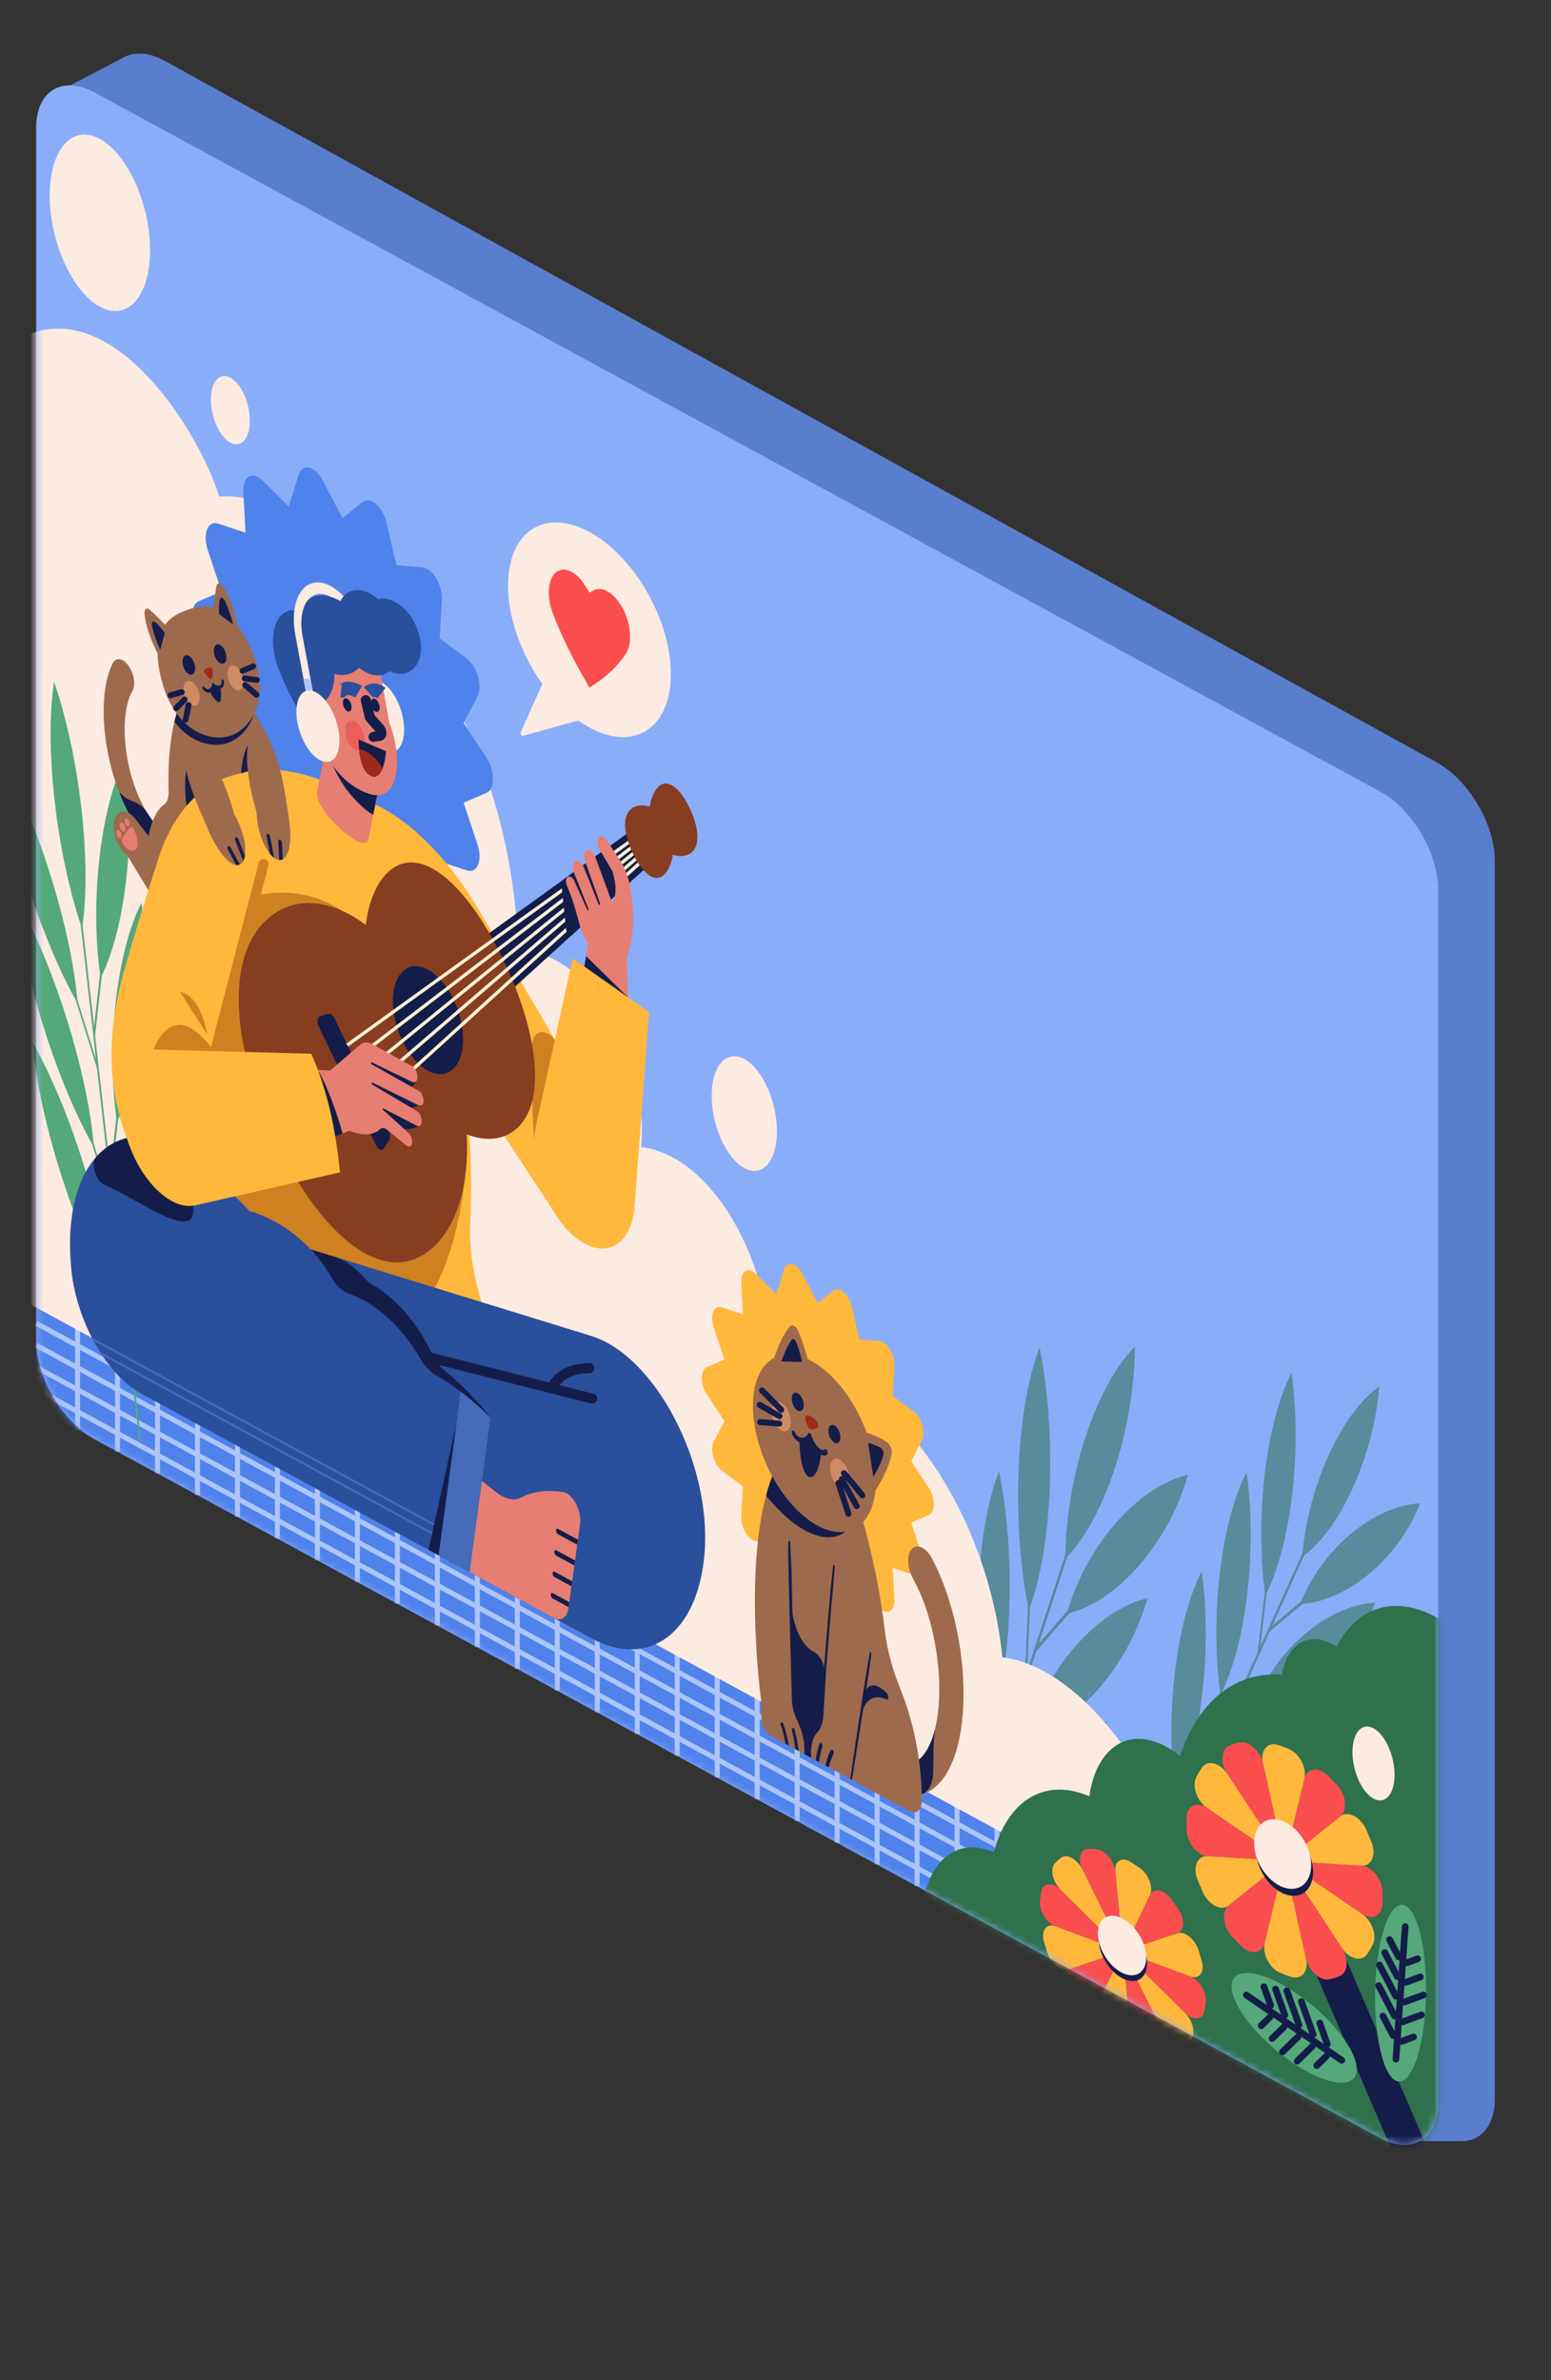 <svg xmlns="http://www.w3.org/2000/svg" width="232" height="356" fill="none" xmlns:v="https://vecta.io/nano"><rect width="100%" height="100%" fill="#333333" stroke="none"/><style><![CDATA[.B{fill:#141d4a}.C{fill:#ffb83c}.D{stroke-miterlimit:10}.E{fill:#fa4e4e}.F{fill:#9e6a4d}.G{fill:#fcebe1}.H{stroke:#141d4a}.I{stroke-linecap:round}.J{stroke-linejoin:round}.K{fill:#e67e73}.L{fill:#cf8021}.M{stroke-width:1.5}.N{fill:#54a87a}.O{fill:#2a4f9c}.P{fill:#9e291c}]]></style><path d="M214.871 114.009L24.69 9.129c-2.249-1.24-4.419-1.455-6.062-.6l-7.76 4.039c-1.857.967-2.871 3.21-2.78 6.151l5.505 178.048c.165 5.351 3.885 11.586 8.508 14.262L208.68 319.024c1.402.812 2.793 1.235 4.058 1.235h5.858c3.055 0 5-2.453 5-6.306V128.751c0-5.495-3.896-12.079-8.725-14.742z" fill="#597ece"/><g clip-path="url(#B)"><path d="M206.334 118.287L14.198 13.855c-4.852-2.637-8.786-.298-8.786 5.225v181.438c0 5.523 3.934 12.138 8.786 14.776l192.136 104.432c4.853 2.638 8.786.299 8.786-5.224V133.063c0-5.523-3.933-12.139-8.786-14.776z" fill="#8aadfa"/><mask id="A" maskUnits="userSpaceOnUse" x="5" y="12" width="211" height="309" mask-type="alpha"><path d="M206.334 118.287L14.198 13.854c-4.852-2.637-8.786-.298-8.786 5.224v181.438c0 5.523 3.934 12.138 8.786 14.776l192.136 104.432c4.853 2.637 8.786.298 8.786-5.224V133.062c0-5.523-3.933-12.138-8.786-14.775z" fill="#8aadfa"/></mask><g mask="url(#A)"><g opacity=".55"><path d="M183.205 258.886l4.921-4.131c3.175-.265 6.715-1.785 10.038-4.574 3.452-2.899 6.056-6.652 7.541-10.47-3.268.172-6.958 1.704-10.411 4.603a26.44 26.44 0 0 0-7.365 10.037l-4.309 3.618 6.305-13.937 4.921-4.131c3.175-.265 6.715-1.785 10.037-4.574 3.453-2.899 6.057-6.651 7.542-10.47-3.269.173-6.959 1.704-10.411 4.603a26.45 26.45 0 0 0-7.366 10.038l-4.308 3.617 4.738-10.474c2.57-1.946 5.166-5.423 7.301-10.142 2.218-4.904 3.546-10.275 3.932-15.132-2.668 1.896-5.385 5.465-7.604 10.369-2.134 4.718-3.441 9.869-3.882 14.578l-6.296 13.917.941-7.987c1.699-3.424 3.081-8.498 3.806-14.656.754-6.4.666-12.832-.086-18.221-1.791 3.422-3.252 8.657-4.006 15.056-.725 6.158-.67 12.343.005 17.603l-1.074 9.122-6.305 13.937.941-7.987c1.698-3.425 3.08-8.499 3.806-14.656.753-6.4.666-12.832-.086-18.222-1.791 3.423-3.252 8.658-4.006 15.057-.726 6.158-.67 12.343.005 17.603l-1.075 9.122-6.304 13.937.941-7.988c1.698-3.424 3.08-8.498 3.805-14.655.754-6.4.667-12.832-.086-18.222-1.79 3.423-3.252 8.658-4.006 15.057-.725 6.158-.67 12.343.006 17.603l-1.075 9.122-3.985 8.808.253.327 5.542-12.252 4.921-4.131c3.175-.265 6.716-1.785 10.038-4.574 3.452-2.899 6.056-6.652 7.542-10.47-3.269.172-6.959 1.704-10.412 4.603a26.44 26.44 0 0 0-7.365 10.037l-4.309 3.618 6.304-13.936zm-34.26 6.559l4.965-5.699c3.39-.895 7.077-3.311 10.429-7.159a35.28 35.28 0 0 0 7.287-13.531c-3.499.805-7.344 3.263-10.828 7.261-3.352 3.847-5.795 8.466-7.131 12.998l-4.348 4.991 5.688-17.322 4.965-5.7c3.391-.894 7.077-3.31 10.429-7.158 3.483-3.999 5.989-8.83 7.287-13.532-3.499.805-7.344 3.263-10.828 7.261a35.34 35.34 0 0 0-7.131 12.998l-4.348 4.991 4.274-13.018c2.61-2.732 5.128-7.243 7.054-13.108 2.002-6.095 3.009-12.567 3.046-18.269-2.72 2.692-5.361 7.332-7.362 13.427-1.926 5.864-2.929 12.076-3.035 17.617l-5.68 17.298.389-9.433c1.558-4.284 2.647-10.421 2.946-17.694.311-7.558-.284-14.999-1.513-21.107-1.657 4.299-2.82 10.637-3.13 18.195-.3 7.273.242 14.433 1.378 20.406l-.444 10.772-5.687 17.322.388-9.433c1.558-4.283 2.647-10.421 2.946-17.693.312-7.558-.284-14.999-1.513-21.108-1.657 4.299-2.819 10.637-3.13 18.196-.299 7.272.242 14.432 1.378 20.405l-.443 10.773-5.688 17.322.388-9.433c1.558-4.284 2.647-10.421 2.946-17.694.312-7.558-.284-14.998-1.513-21.107-1.657 4.299-2.819 10.637-3.13 18.195-.299 7.273.242 14.432 1.378 20.406l-.443 10.772-3.595 10.948.297.333 5-15.228 4.965-5.699c3.391-.894 7.077-3.311 10.429-7.158a35.29 35.29 0 0 0 7.287-13.532c-3.499.805-7.344 3.263-10.828 7.261-3.352 3.848-5.794 8.467-7.131 12.998l-4.348 4.991 5.688-17.322z" fill="#2f704d"/></g><path d="M215.12 305.883L5.412 191.9v18.617L215.12 324.501v-18.618z" fill="#5082eb"/><path d="M11.6 195.262v18.618m5.98-15.367v18.617m5.979-15.367v18.618m5.98-15.368v18.618m5.981-15.368v18.618m5.98-15.367v18.617m5.979-15.367v18.617m5.98-15.367v18.618m5.979-15.368v18.618m5.98-15.367v18.617m5.979-15.367v18.618m5.98-15.368v18.618m5.98-15.368v18.618m5.981-15.367v18.617m5.978-15.367v18.617m5.981-15.367v18.618m5.98-15.368v18.618m5.981-15.368v18.618m5.978-15.367v18.617m5.981-15.367v18.618m5.98-15.368v18.618m5.981-15.368v18.618m5.978-15.367v18.617m5.981-15.367v18.618m5.978-15.368v18.618m5.983-15.368v18.618m5.976-15.367v18.618m5.981-15.368v18.618m5.98-15.368v18.618m5.981-15.368v18.618m5.978-15.367v18.618m5.981-15.368v18.618m5.98-15.368v18.618m5.981-15.367v18.617" stroke="#acc5fa" stroke-width=".75" class="D"/><path d="M5.412 194.637L215.12 308.62M5.412 197.923L215.12 311.906M5.412 201.208L215.12 315.192M5.412 204.494L215.12 318.478M5.412 207.781L215.12 321.764" stroke="#acc5fa" stroke-width=".75" class="D"/><path d="M2.49 50.918c13.212-7.776 26.62 11.977 30.322 23.355 15.208-1.329 43.506 28.047 44.694 67.756 11.319.571 19.525 16.471 18.41 29.54 10.931 1.336 19.646 17.902 19.142 31.599 14.504-1.287 32.254 19.232 34.884 44.711 14.391 1.822 28.413 25.684 28.598 41.799L2.49 193.989V50.918z" class="G"/><path d="M16.661 176.404l1.011-8.986c1.647-3.387 2.977-8.395 3.659-14.461.709-6.305.595-12.633-.167-17.927-1.737 3.387-3.144 8.552-3.854 14.857-.682 6.067-.6 12.152.085 17.32l-.885 7.868-2.288-20.191 1.011-8.986c1.647-3.387 2.977-8.395 3.659-14.461.709-6.305.594-12.632-.167-17.927-1.737 3.387-3.144 8.552-3.854 14.857-.682 6.066-.6 12.151.085 17.319l-.885 7.869-1.72-15.175c.616-4.48.611-10.524-.164-17.361-.805-7.105-2.298-13.804-4.097-19.06-.691 4.527-.715 10.782.09 17.887.775 6.836 2.187 13.292 3.895 18.453l2.285 20.164-2.79-8.944c-.48-5.108-1.818-11.561-3.97-18.457-2.236-7.167-4.951-13.539-7.601-18.211.428 5.197 1.789 11.89 4.025 19.057 2.151 6.896 4.746 13.052 7.3 17.67l3.187 10.214 2.288 20.192-2.79-8.945c-.479-5.108-1.818-11.561-3.97-18.457-2.236-7.167-4.951-13.539-7.601-18.211.428 5.197 1.789 11.89 4.025 19.057 2.151 6.896 4.746 13.052 7.3 17.669l3.187 10.216 2.288 20.191-2.79-8.944c-.48-5.108-1.818-11.561-3.97-18.457-2.236-7.167-4.951-13.54-7.601-18.211.428 5.197 1.789 11.889 4.025 19.056 2.151 6.897 4.746 13.052 7.3 17.67l3.187 10.215 1.446 12.762.275.081-2.012-17.751 1.011-8.986c1.647-3.387 2.977-8.395 3.659-14.461.709-6.304.595-12.632-.167-17.927-1.737 3.387-3.145 8.552-3.854 14.857-.682 6.066-.6 12.151.085 17.319l-.885 7.869-2.289-20.192z" class="N"/><path d="M138.933 226.608l-2.635 1.132 1.602 4.82c.609 1.833-.031 3.399-1.226 2.998l-3.143-1.053.254 4.705c.096 1.786-1.055 2.483-2.206 1.338l-3.033-3.018-1.146 3.645c-.435 1.386-1.872 1.077-2.752-.592l-2.317-4.393-2.317 1.874c-.88.712-2.317-.541-2.752-2.4l-1.146-4.89-3.034-.28c-1.151-.106-2.301-2.055-2.205-3.735l.254-4.429-3.143-2.364c-1.196-.899-1.836-3.159-1.226-4.33l1.601-3.08-2.635-3.996c-.999-1.516-.999-3.636 0-4.065l2.635-1.132-1.601-4.821c-.609-1.833.03-3.398 1.226-2.998l3.143 1.052-.254-4.704c-.096-1.785 1.054-2.483 2.205-1.337l3.034 3.017 1.145-3.645c.435-1.386 1.872-1.076 2.753.593l2.316 4.392 2.317-1.874c.881-.712 2.317.541 2.753 2.4l1.145 4.89 3.034.28c1.151.106 2.302 2.055 2.206 3.736l-.254 4.429 3.143 2.363c1.195.899 1.835 3.16 1.226 4.331l-1.602 3.079 2.635 3.997c1 1.515 1 3.635 0 4.065z" class="C"/><path d="M72.764 118.592l-3.416 1.468 2.076 6.248c.79 2.377-.04 4.406-1.589 3.887l-4.075-1.365.329 6.099c.125 2.314-1.367 3.219-2.859 1.734l-3.932-3.912-1.485 4.724c-.565 1.797-2.427 1.396-3.568-.768l-3.003-5.694-3.003 2.429c-1.141.924-3.004-.7-3.568-3.11l-1.485-6.34-3.932-.362c-1.492-.138-2.984-2.664-2.859-4.842l.329-5.741-4.074-3.065c-1.549-1.165-2.379-4.095-1.589-5.614l2.076-3.991-3.416-5.181c-1.295-1.965-1.295-4.713 0-5.27l3.416-1.467-2.076-6.249c-.79-2.377.04-4.406 1.589-3.887l4.074 1.364-.329-6.099c-.125-2.314 1.367-3.218 2.859-1.734l3.932 3.912 1.485-4.725c.564-1.796 2.427-1.395 3.568.768l3.003 5.694 3.004-2.429c1.141-.923 3.004.701 3.568 3.111l1.485 6.339 3.932.363c1.492.137 2.984 2.664 2.859 4.842l-.329 5.741 4.074 3.065c1.549 1.165 2.379 4.095 1.589 5.614l-2.076 3.991 3.416 5.181c1.296 1.965 1.296 4.714.001 5.27z" fill="#5082eb"/><path d="M214.858 241.906c-6.387-3.472-11.954-1.461-14.903 4.4a8.56 8.56 0 0 0-.606-.366c-3.7-2.011-6.797.011-7.607 4.547-6.931-.527-12.513 3.986-15.227 12.176-.679-.546-1.377-1.022-2.091-1.41-5.7-3.099-10.445.201-11.479 7.417-6.687-2.86-12.243.651-14.281 8.394-6.056-2.659-10.834 2.019-10.834 10.906 0 9.304 5.234 19.691 11.691 23.2L232 356v-80.077c0-13.641-7.675-28.871-17.142-34.017z" fill="#2f704d"/><path d="M111.336 174.714c2.695 1.465 4.879-1 4.879-5.504s-2.184-9.344-4.879-10.808-4.879.999-4.879 5.504 2.185 9.343 4.879 10.808zM14.941 45.876c4.144 2.252 7.503-1.538 7.503-8.465s-3.359-14.37-7.503-16.622-7.503 1.538-7.503 8.465 3.359 14.37 7.503 16.622zm190.51 223.148c1.738.945 3.147-.645 3.147-3.55s-1.409-6.026-3.147-6.97-3.146.644-3.146 3.55 1.409 6.026 3.146 6.97zM34.458 66.21c1.607.873 2.909-.596 2.909-3.282s-1.302-5.571-2.909-6.444-2.909.596-2.909 3.282 1.303 5.571 2.909 6.444z" class="G"/><path d="M191.855 277.299l28.174 65.499" stroke-width="5" class="D H"/><path d="M192.14 278.337l-2.966 12.275c-.384 1.587-2.042 1.865-3.434.548l-1.532-1.587c-1.313-1.485-1.52-3.693-.429-4.563l8.361-6.673z" class="E"/><path d="M192.14 278.337l3.223 14.589c.421 1.903-.644 3.242-2.2 2.766-.58-.178-1.166-.397-1.756-.66-1.543-.688-2.617-2.833-2.233-4.42l2.966-12.275z" class="C"/><path d="M192.14 278.337l-8.358 6.67c-1.094.873-2.937-.041-3.81-1.883l-.864-2.023c-.718-1.889.014-3.574 1.521-3.481l11.511.717z" class="C"/><path d="M192.141 278.337l11.584 7.917c1.497 1.023 2.291 3.252 1.618 4.604-.257.517-.544.998-.858 1.443-.843 1.195-2.68.726-3.795-.97l-8.549-12.994z" class="C"/><path d="M192.141 278.337l8.546 12.989c1.118 1.701.944 3.768-.354 4.278-.47.184-.957.33-1.46.437-1.389.295-3.088-1.211-3.51-3.12l-3.222-14.584z" class="E"/><path d="M192.14 278.337l-11.515-.717c-1.502-.093-3.013-1.911-3.121-3.756-.04-.688-.046-1.369-.016-2.041.079-1.757 1.572-2.424 3.069-1.4l11.583 7.914z" class="E"/><path d="M203.725 286.254l-11.584-7.917 11.516.718c1.502.094 3.013 1.911 3.121 3.757.041.687.047 1.369.016 2.04-.079 1.758-1.572 2.425-3.069 1.402z" class="E"/><path d="M203.653 279.055l-11.512-.718 8.359-6.671c1.093-.873 2.936.041 3.809 1.883l.865 2.026c.718 1.888-.014 3.574-1.521 3.48z" class="C"/><path d="M200.502 271.664l-8.361 6.673 2.966-12.276c.384-1.586 2.042-1.864 3.434-.547l1.532 1.586c1.313 1.485 1.52 3.693.429 4.564z" class="E"/><path d="M195.108 266.061l-2.967 12.276-3.222-14.589c-.421-1.904.644-3.243 2.2-2.767.58.178 1.166.398 1.756.661 1.543.688 2.616 2.833 2.233 4.419z" class="C"/><path d="M188.917 263.753l3.222 14.584-8.545-12.989c-1.119-1.7-.945-3.767.353-4.277a9.23 9.23 0 0 1 1.459-.437c1.39-.296 3.089 1.21 3.511 3.119z" class="E"/><path d="M192.14 278.337l-11.583-7.915c-1.497-1.023-2.291-3.252-1.618-4.604.257-.517.544-.998.858-1.443.843-1.195 2.68-.726 3.795.97l8.548 12.992z" class="C"/><path d="M193.092 283.537c2.297.283 3.735-1.809 3.213-4.673s-2.808-5.414-5.105-5.696-3.736 1.809-3.213 4.672 2.808 5.414 5.105 5.697z" class="B"/><path d="M192.804 282.499c2.297.283 3.736-1.809 3.214-4.672s-2.808-5.414-5.105-5.697-3.736 1.809-3.213 4.673 2.808 5.413 5.104 5.696z" class="G"/><path d="M202.943 309.699c.199-2.842-3.829-8.007-8.997-11.538s-9.518-4.09-9.717-1.248 3.829 8.008 8.997 11.538 9.518 4.09 9.717 1.248z" class="N"/><path d="M186.432 298.409l14.277 9.758m-12.053-5.187l1.282-1.252m.337 3.191l1.784-1.742m-.209 3.722l2.327-2.272m-.136 3.653l2.258-2.204m.67 2.865l1.451-1.416m-9.356-10.364l.999 2.809m.732-2.461l1.388 3.909m.307-3.652l1.812 5.102m.364-3.5l1.758 4.949m.99-1.731l1.129 3.18" class="D H I J"/><path d="M213.202 300.649c.502-7.172-.751-14.121-2.798-15.52s-4.114 3.282-4.616 10.455.751 14.121 2.798 15.52 4.114-3.282 4.616-10.455z" class="N"/><path d="M210.19 288.174l-1.385 19.819m-.948-17.878l1.352 2.581m-2.086-.65l1.882 3.593m-2.661-1.745l2.455 4.689m-2.588-1.604l2.382 4.547m-1.736.022l1.531 2.922m3.661-11.491l-1.572.583m1.984 2.133l-2.19.81m2.652 1.886l-2.857 1.058m2.565 1.917l-2.772 1.026m1.576 2.285l-1.781.659" class="D H I J"/><path d="M19.797 103.377c-.725 1.206-1.11 3.15-1.147 5.304-.039 2.161.25 4.558.86 6.891s1.555 4.6 2.785 6.434c1.226 1.848 2.732 3.208 4.298 4.047l.022.012c.618.33 1.121 1.322 1.125 2.213.003.861-.463 1.313-1.05 1.047-.961-.438-1.946-1.044-2.919-1.865s-1.928-1.852-2.801-3.057c-1.759-2.415-3.126-5.441-4.017-8.449-.897-3.024-1.374-6.071-1.441-8.949-.031-1.439.044-2.84.253-4.162s.555-2.568 1.093-3.637l.003-.006c.47-.934 1.521-.779 2.347.348s1.114 2.797.644 3.732l-.055.097z" class="F"/><path d="M26.615 126.064l-.022-.011c-1.566-.839-3.072-2.199-4.298-4.046l-.324-.513c-.006-.008-.012-.015-.017-.022-1.466-2.059-2.73-1.321-3.85-2.8-.107-.141-.215-.014-.143.166.805 2.005 1.815 3.926 3.008 5.565.873 1.205 1.829 2.24 2.801 3.057s1.958 1.427 2.919 1.865c.713.323 1.249-.414.98-1.655-.155-.717-.588-1.356-1.054-1.606z" class="B"/><path d="M26.948 105.254l10.302.217s3.658 4.883 4.703 10.204l-17.128 21.851-5.831-9.663-.07-.049c-1.646-1.189-2.468-4.382-1.526-5.837.64-.989 1.872-.756 2.87.541l1.961 2.55s.502-3.467 2.344-4.763c.446-.313.675-1.025.648-1.888-.088-2.82-.039-8.947 1.726-13.163z" class="F"/><path d="M27.984 114.372s-.703 3.125.072 6.92l2.21-2.01-2.282-4.91zm9.121-2.874s-1.044 1.217-1.101 5.598l2.224-.385-1.123-5.213zm-2.994-.391c1.649-.577 3.222-2.138 3.928-4.482l-.789-1.154-10.302-.217a17.74 17.74 0 0 0-.857 2.693c2.423 3.2 5.746 3.956 8.021 3.16z" class="B"/><path d="M18.19 125.54s.904-1.661 1.396-1.847 1.321 2.457.885 3.158c-.659 1.058-2.28-.319-2.28-1.311zm.579-1.589c0 .351-.198.528-.441.396s-.441-.525-.441-.875.198-.528.441-.396.441.525.441.875zm.623-.745c0 .299-.169.45-.377.337s-.377-.447-.377-.747.169-.45.377-.337.377.447.377.747zm-1.203 1.754c0 .299-.169.45-.377.337s-.377-.448-.377-.747.169-.45.377-.337.377.447.377.747z" class="K"/><path d="M60.278 107.41c.574 2.953-.308 5.223-1.969 5.069s-3.473-2.672-4.047-5.625.308-5.223 1.969-5.069 3.474 2.672 4.047 5.625z" class="G"/><path d="M36.227 115.623c5.563-1.834 13.497 1.117 21.048 5.284 5.221 2.881 10.272 8.267 14.34 15.195l18.612 31.699-6.445 14.852-14.264-21.779c.789 7.63 1.161 14.98.817 21.849-.167 3.327.259 6.996 1.312 10.641.809 2.8 1.205 5.673 1.436 8.577l-46.136-25.077 9.28-61.241z" class="C"/><path d="M26.947 176.864l35.638 19.371c5.899-6.73 6.962-20.07 6.962-20.07l-18.305-39.896c-6.15-4.035-12.789-3.189-18.083-.401l-6.212 40.996z" class="L"/><path d="M55.105 125.483c-.534 2.67-8.212-4.378-7.678-7.048l1.995-9.978 7.678 7.048-1.995 9.978z" class="K"/><path d="M48.84 111.369c.355 1.83 1.559 5.962 5.499 9.44.532.469 1.027.813 1.489 1.058l1.272-6.361-7.678-7.048-.583 2.911z" class="B"/><path d="M19.019 170.376c-2.608-6.831-3.316-14.58-.642-24.458 1.308-4.831 3.445-11.681 5.286-17.418 2.229-6.945 6.389-11.438 11.745-12.686l.82-.191 3.2 13.608-9.201 35.563-11.208 5.582z" class="C"/><path d="M32.032 157.218c-2.73-3.775-6.623-6.684-9.336.396l9.336-.396z" class="L"/><path d="M32.18 157.222l7.246-27.992" stroke="#cf8021" class="D I J M"/><path d="M79.572 156.605c-.067 3.998-.026 8.994.342 13.992l5.063-11.738-1.601-2.727c-1.51-2.571-3.757-2.293-3.804.473z" class="L"/><path d="M43.934 186.097L88.41 199.81c9.601 2.96 18.049 19.112 16.979 32.462-.962 11.987-8.299 17.465-17.034 12.717l-39.283-21.352-5.138-37.54z" class="O"/><path d="M76.41 148.148l-3.899-8.091 21.816-15.758 2.547 5.285-20.464 18.564z" class="B"/><path d="M69.816 169.671c2.723 1.055 5.303.894 7.253-.689 4.883-3.965 3.341-14.799-1.823-25.516s-11.995-17.259-16.878-13.295c-1.951 1.584-3.191 4.523-3.652 8.163-5.05-3.729-10.353-4.431-14.354-1.183-7.043 5.718-5.582 20.037 1.043 33.786s15.905 21.721 22.949 16.003c4.001-3.247 5.836-9.744 5.463-17.269z" fill="#873d1f"/><path d="M69.263 155.678c.091-4.125-2.184-8.851-5.081-10.556s-5.319.256-5.41 4.38 2.184 8.851 5.081 10.557 5.319-.256 5.41-4.381zm-13.031 15.619l-8.539-17.721c-.327-.678-.248-1.444.162-1.573l1.249-.391c.301-.094.686.192.925.69l8.108 16.826c.24.498.27 1.073.073 1.382l-.818 1.286c-.268.422-.833.179-1.16-.499z" class="B"/><path d="M94.857 125.396L51.94 156.314m43.289-30.145L52.99 158.496m42.612-31.554l-41.559 33.737m41.931-32.965l-40.88 35.147m41.253-34.374l-40.201 36.556" stroke="#fff0d4" stroke-width=".5" class="D"/><path d="M103.417 127.53c1.411-1.144 1.049-3.955-.278-6.708s-3.115-4.405-4.525-3.26c-.684.555-1.218 1.724-1.437 3.092-1.044-.342-2.087-.231-2.772.325-1.41 1.145-1.048 3.955.278 6.708s3.115 4.405 4.525 3.261c.684-.556 1.218-1.724 1.438-3.093 1.044.342 2.087.231 2.771-.325z" fill="#873d1f"/><path d="M62.446 161.034c-.075 1.233-1.569 2.054-1.569 2.054l2.487 1.511c.01.932-2.775 1.254-2.775 1.254l2.498 1.803c-.184 1.754-4.053 1.116-4.053 1.116l-4.035-3.459-.295-7.498 7.743 3.219zm21.624-27.827l.607 5.786c.066.629.571 1.138.865.872l7.963-7.224-3.087-5.561-5.804 4.232c-.43.314-.636 1.029-.545 1.895z" class="B"/><path d="M63.594 231.531l19.235 10.455c1.07.582 1.989-.012 2.194-1.415l1.751-12.626c.271-1.999-1.104-4.568-2.565-4.788-1.819-.275-4.148-.281-6.162.802-1.105.594-2.513.284-3.874-.799l-9.582-7.631-.996 16.002z" class="K"/><path d="M55.26 200.745l33.33 8.451" class="D H I J M"/><path d="M47.786 214.242l20.527 15.817 5.036-18.063s-2.797-3.738-6.957-7.095c-.699-.564-1.329-1.438-1.803-2.458-2.557-5.499-6.325-8.895-8.858-10.272-.379-.206-.715-.489-1.022-.833-1.452-1.63-3.014-2.848-4.559-3.325l-6.215-1.916 3.852 28.145z" class="B"/><path d="M21.212 208.495l49.018 26.643 3.118-23.082s-3.432-3.654-8.266-6.451c-.805-.466-1.578-1.312-2.202-2.385-3.397-5.848-7.828-8.814-10.692-9.721-.97-.307-1.944-1.248-2.699-2.562-4.571-7.96-12.184-9.802-12.184-9.802s-2.549-2.693-6.171-6.17c-11.041-10.595-21.778-3.436-20.564 13.689l.051.686c.634 8.02 5.226 16.239 10.59 19.155z" class="O"/><path d="M15.283 202.705l52.513 28.542v-.343L14.94 202.175l.343.53zm-1.304-2.178l53.818 29.252v-.344l-54.072-29.389.254.481z" fill="#456bba"/><path d="M68.289 212.818l-4.187 18.988 3.696 2.009.491-20.997zM14.385 173.06c-.859.968-.091 3.599 1.219 4.145 5.522 2.302 14.763 9.73 13.132 2.218-.78-3.593-2.802-6.634-5.061-9.052-3.648-.996-6.918.016-9.291 2.689z" class="B"/><path d="M88.171 204.645c-2.713-.001-4.791 1.069-5.659 3.01" class="D H I J M"/><path d="M45.139 159.912l4.241.205 4.489-3.858c.493-.424 1.156-.448 1.844-.066l5.927 3.284c.433.24.786.925.804 1.557.019.655-.329 1.01-.777.793l-6.093-2.95c-.136-.066-.133.226.003.303l7.043 3.976c.4.225.725.859.741 1.443.017.611-.308.941-.726.735l-6.925-3.411c-.144-.071-.144.236 0 .322l6.641 3.939c.404.24.726.888.732 1.473.007.606-.326.921-.743.706l-5.015-2.583c-.103-.053-.119.149-.02.239l3.793 3.418a1.89 1.89 0 0 1 .54 1.549c-.086.512-.464.666-.854.348l-2.857-2.331c-.398-.325-.806-.359-1.088-.096-.594.554-1.949 1.267-4.572.221l-3.601 1.409-3.531-10.625z" class="K"/><path d="M48.67 170.536l2.571-1.007c-.629-2.328-2.008-6.543-3.693-9.501l-2.41-.116 3.532 10.624z" class="B"/><path d="M65.611 232.628l4.619 2.51 3.118-23.082s-1.718-1.828-4.433-3.887l-3.304 24.459z" fill="#456bba"/><path d="M28.561 111.455c1.994-1.277 5.073 5.137 6.448 10.247 2.045 3.661 2.084 7.025.865 7.609s-3.303-1.748-4.797-5.327-5.052-10.904-2.517-12.529z" class="F"/><path d="M34.494 126.767c-.053-.097-.119-.166-.185-.202-.077-.042-.155-.038-.21.023-.102.111-.091.372.025.582l1.221 2.22a.95.95 0 0 0 .528-.079l-1.379-2.544zm1.166-1.233c-.089-.23-.264-.367-.39-.307s-.155.296-.065.526l1.176 3.021a2.55 2.55 0 0 0 .245-.761l-.966-2.479z" class="B"/><path d="M38.594 110.089c-2.514-.531-1.786 6.272-.227 11.352.155 3.974 1.968 7.044 3.398 7.189s2.041-2.632 1.431-6.357-1.403-11.508-4.602-12.184z" class="F"/><path d="M41.62 125.882c-.005-.104.017-.188.057-.241.047-.063.12-.083.203-.046.154.069.288.309.298.537l.111 2.404a.94.94 0 0 1-.524.095l-.146-2.749zm-1.739-.752c-.045-.237.038-.417.186-.402s.304.221.349.458l.592 3.118a3.49 3.49 0 0 1-.641-.615l-.486-2.559z" class="B"/><path d="M37.362 96.698c-3.393-7.244-7.25-6.199-9.362-5.46s-5.78 2.329-3.93 10.113 7.235 9.802 10.48 8.665 6.205-6.074 2.812-13.318z" class="F"/><path d="M25.548 94.393s-1.343-1.565-3.144-3.186c-.458-.412-.874-.067-.789.647.42 3.554 2.593 7.025 2.593 7.025l1.34-4.486z" class="F"/><path d="M23.964 97.215s-1.531-3.51-1.2-4.144 1.887 1.621 1.887 1.621l-.688 2.523z" class="B"/><path d="M31.879 92.176s.078-2.062.479-4.454c.102-.608.642-.597 1.02.014 1.881 3.042 2.34 7.114 2.34 7.114l-3.838-2.674z" class="F"/><path d="M34.873 93.397s-.984-3.701-1.638-3.991-.469 2.446-.469 2.446l2.107 1.545zm-5.823 5.782c.276.79.139 1.558-.306 1.714s-1.029-.359-1.305-1.15-.139-1.558.306-1.713 1.029.359 1.305 1.15zm4.676-1.636c.276.79.139 1.558-.306 1.713s-1.029-.359-1.305-1.15-.139-1.558.306-1.713 1.029.359 1.305 1.15z" class="B"/><path d="M30.502 100.389c.162.442.544.822.821 1.054.188.158.373.093.422-.148.073-.355.135-.89-.013-1.337-.113-.324-1.343.107-1.23.431z" class="P"/><path d="M33.336 101.634c-.094-.046-.169.027-.166.165.011.487-.209.655-.34.712-.266.121-.617-.008-.871-.307-.01-.012-.021-.018-.032-.028s-.019-.02-.029-.026c-.018-.01-.032-.012-.046-.015-.008-.002-.015-.006-.022-.006s-.019.006-.028.009-.02.004-.028.01-.009.013-.014.019-.019.022-.025.038-.006.029-.008.043-.007.024-.008.039c-.013.393-.206.713-.491.784-.138.038-.415.043-.708-.344-.084-.111-.188-.121-.233-.027s-.014.264.07.374c.321.423.7.613 1.041.52.016-.004.031-.009.047-.015.294-.103.5-.406.579-.807.31.265.661.373.955.271.015-.005.03-.011.046-.018.324-.14.503-.526.491-1.057-.003-.137-.083-.287-.177-.334z" class="B"/><path d="M31.926 102.491c-.094.525-.555.877-.555.877.204.585 1.068 1.785 1.438 1.656s.3-1.608.096-2.193c0 0-.58.012-.979-.34z" class="B"/><path d="M29.688 103.35c.354 1.013.178 1.997-.392 2.196s-1.319-.46-1.672-1.473-.178-1.997.392-2.197 1.319.461 1.672 1.474zm6.584-2.304c.353 1.013.178 1.997-.392 2.196s-1.319-.46-1.672-1.474-.178-1.996.392-2.196 1.319.46 1.672 1.474z" fill="#cf8b65"/><path d="M38.43 101.697l-1.825-.223m1.283-1.811l-1.62.676m2.107 3.585l-1.7-1.446m-10.331 3.45l1.289-1.313m-2.131-.617l1.688-.481m.582 4.119l.431-2.192" stroke-width=".869" class="D H I J"/><path d="M83.2 231.876c-.154-.084-.28.028-.28.251s.125.471.28.555l2.725 1.481.103-.749-2.829-1.538zm1.958 7.759l-2.49-1.353c-.154-.084-.28.028-.28.251s.125.471.28.555l2.382 1.295.108-.748zm-1.693-10.963c-.154-.083-.28.029-.28.251s.125.471.28.555l2.887 1.569.102-.75-2.989-1.625zm-.811 6.658c0 .223.125.471.28.555l2.558 1.39.105-.749-2.663-1.447c-.154-.084-.279.028-.279.251z" class="B"/><path d="M23.097 156.977l23.458.631c2.351 5.227 3.667 11.231 4.299 17.747l-21.607 4.921c-3.66.834-8.216-3.575-10.23-9.901-2.273-7.139-.332-13.516 4.08-13.398z" class="C"/><path d="M87.025 146.972l.948-5.83c-1.436-1.868-1.29-4.211-3.151-8.617-.245-.581-.194-1.201.122-1.371l.029-.015c.296-.159.712.134.95.67l1.903 4.239c.134.289.25.024.184-.143l-2.143-5.315c-.312-.771-.222-1.575.2-1.785.416-.208.997.239 1.301 1.001l2.141 5.375c.107.269.329.171.232-.102l-2.222-6.26c-.249-.701-.165-1.401.196-1.627.421-.265 1.045.212 1.344 1.026l2.532 6.883c.669-1.262.59-2.915 0-4.835l-1.873-3.144c-.361-.606-.436-1.392-.171-1.788.27-.404.794-.261 1.184.324l1.963 2.946a9.94 9.94 0 0 1 1.424 3.409c.876 4.174.808 7.946-.377 11.243l.262 7.508-6.978-3.793v.001z" class="K"/><path d="M87.023 146.972l6.978 3.792-.055-1.586-6.278-6.165-.644 3.959z" class="B"/><path d="M85.611 184.683c4.445 4.017 8.843 1.966 9.316-4.343l2.169-28.952-11.429-8.049-5.475 24.92c-1.157 5.263 1.297 12.699 5.42 16.424z" class="C"/><path d="M56.202 96.906l2.044 11.233c1.887 4.501 1.848 12.468-3.355 10.489-5.34-2.03-7.025-7.972-7.025-7.972l-2.752-13.885 11.088.135z" class="K"/><path d="M62.814 95.393c-.648-3.108-3.074-5.733-5.419-5.864a2.95 2.95 0 0 0-.866.078c-.894-.793-1.889-1.29-2.866-1.345-1.223-.068-2.186.567-2.761 1.647-.795-.485-1.649-.783-2.5-.831-1.723-.096-3.026.856-3.597 2.381-2.238-.777-3.964 1.042-3.964 4.387 0 .783.099 1.585.273 2.376l-.006-.005.019.067a12.94 12.94 0 0 0 .893 2.617c1.861 4.683 4.784 8.799 4.784 8.799l.864-.042.144-4.384c1.319-.444 2.203-2.051 2.203-4.442.286.059.575.11.863.126 1.16.064 2.127-.35 2.812-1.091.832.675 1.739 1.095 2.631 1.145a2.74 2.74 0 0 0 1.949-.628 3.94 3.94 0 0 0 1.472.4c2.345.131 3.72-2.283 3.072-5.391z" class="O"/><path d="M47.584 88.861c.604-.088 1.243.065 1.873.403.494.143.98.361 1.445.645a3.52 3.52 0 0 1 .495-.706c-1.355-1.456-2.898-2.26-4.295-2.058-2.467.358-3.694 3.666-2.916 7.866l2.026 10.947c.072.389.295.737.536.868a.45.45 0 0 0 .159.053c.296.034.465-.322.377-.797l-2.026-10.947c-.62-3.35.358-5.989 2.326-6.274z" class="G"/><path d="M46.467 101.663c-.368-.149-.731-.202-1.073-.128l.819 4.422c.072.389.295.737.536.868.053.029.106.047.159.053.296.035.465-.322.377-.796l-.818-4.419z" fill="#acc5fa"/><path d="M30.997 154.761l-4.05-6.393c0 0 2.91.108 4.05 6.393z" class="L"/><path d="M50.343 108.019c.896 2.936.373 5.584-1.167 5.917s-3.515-1.778-4.41-4.714-.373-5.584 1.167-5.916 3.515 1.778 4.41 4.713z" class="G"/><path d="M52.588 105.791c0 .517-.291.777-.649.583s-.649-.771-.649-1.288.291-.776.649-.582.649.771.649 1.287zm4.206.058c0 .516-.29.777-.649.582s-.649-.771-.649-1.288.29-.777.649-.582.649.772.649 1.288z" class="B"/><path d="M54.709 104.714l.629 2.611 1.46 1.654c.322.365.338 1.022.026 1.074l-.954.163" class="D H I J M"/><path d="M51.02 103.38c.026.002.839-.992 2.621.09m1.455.058s.82-.744 1.954.155" stroke="#2a4f9c" stroke-width="2" class="D"/><path d="M54.555 110.826c0 1.165-.655 1.753-1.464 1.314s-1.464-1.74-1.464-2.905.655-1.754 1.464-1.314 1.464 1.74 1.464 2.905z" fill="#eb5e5e"/><path d="M53.642 110.606l4.109 1.768s-.308 4.563-2.262 3.671c-1.946-.888-1.847-5.439-1.847-5.439z" class="B"/><path d="M54.815 112.436c-.391-.212-.763-.335-1.106-.382.138 1.413.551 3.431 1.779 3.991.847.387 1.385-.252 1.723-1.101-.565-1.042-1.428-1.982-2.395-2.508z" class="P"/><path d="M139.476 233.216c.989 1.92 1.789 3.932 2.428 5.931s1.119 3.999 1.472 5.954c.698 3.91.899 7.67.644 11.129-.265 3.443-.994 6.642-2.421 9.021-.713 1.181-1.611 2.133-2.68 2.706-1.065.578-2.299.757-3.576.531h-.002c-.763-.135-1.538-1.221-1.732-2.425-.188-1.167.242-2.017.962-1.946 1.847.186 3.336-.877 4.313-2.786.985-1.903 1.487-4.554 1.594-7.437.104-2.89-.176-6.044-.83-9.144-.654-3.091-1.698-6.15-3.066-8.608-.888-1.595-.982-3.584-.21-4.443s2.118-.263 3.005 1.331c.028.05.055.1.081.15l.018.036z" class="F"/><path d="M134.571 264.117c-.905-.089-1.353 1.277-.689 2.9.335.817.921 1.38 1.457 1.471l.004.001c.844.149 1.666.118 2.435-.084 1.078-.285 1.751-1.55 1.813-3.293.07-1.969-.036-4.329.273-6.49h-.005c-.248 1.005-.568 1.923-.975 2.709-.977 1.909-2.467 2.972-4.313 2.786z" class="B"/><path d="M128.492 225.48s2.684 8.371 3.851 18.337c.337 2.876 1.128 5.824 2.271 8.631 2.494 6.128 3.243 12.285 3.285 16.751.014 1.506-.836 2.263-1.876 1.698l-20.706-11.254c-.792-.431-1.434-1.704-1.434-2.845v-2.168s-3.383-24.227 2.493-35.735l12.116 6.585z" class="F"/><path d="M127.308 228.217l-4.578-5.868-6.355-3.455c-.73 1.43-1.317 3.057-1.785 4.808 6.032 7.36 10.783 7.247 12.718 4.515zm-5.978 34.677c-.088-1.31.097-2.512.583-3.301.121-.205.252-.36.405-.541a3.37 3.37 0 0 0 .391-.627c.227-.468.387-1.032.447-1.675l.456-7.56.608-7.446.336-3.701.312-3.718c.006-.088-.038-.198-.102-.25s-.134-.025-.146.066l-.391 3.664-.329 3.709-.594 7.465-.44 7.558c-.055.59-.197 1.117-.405 1.556-.104.219-.225.417-.361.591-.136.165-.294.356-.416.572-.514.85-.703 2.145-.604 3.52l.249.136zm-.838-2.422c-.097-.713-.274-1.446-.526-2.154a11.24 11.24 0 0 0-.423-1.039c-.157-.329-.283-.621-.392-.949a6.33 6.33 0 0 1-.342-1.918l-.156-7.89-.175-7.902-.088-3.952-.197-4.004c-.01-.084-.054-.171-.112-.211-.07-.048-.132-.009-.139.088v.002c-.094 1.258-.042 2.584-.01 3.902l.099 3.954.199 7.909.219 7.921c.012.704.163 1.472.416 2.196a8.62 8.62 0 0 0 .442 1.037l.402.955c.486 1.307.675 2.702.594 3.919l.25.154c.047-.632.034-1.312-.061-2.018zm7.697 1.097l.74-4.71.741-4.71.675-4.765a.33.33 0 0 0-.094-.255c-.067-.06-.135-.039-.152.049l-.783 4.674-.717 4.73-.716 4.73-.699 4.745c-.001.012 0 .025 0 .037l.251.136.754-4.661z" class="B"/><path d="M128.764 256.721c.737-3.228 2.508-3.117 3.783-2.535.408.186.468-.601.077-.982-.312-.304-.684-.603-1.12-.86-1.093-.644-2.054-.072-2.273 1.352l-.467 3.025zM118.291 238.8l.338 15.509c.012.954.277 1.993.731 2.925.562 1.152 1.226 3.017 1.067 5.187l.78.424c-.145-2.129.39-3.267.91-3.864.541-.619.878-1.561.922-2.736l.325-5.805c.089-1.303-.659-2.891-1.6-3.35-1.758-.858-3.362-3.822-3.473-8.29zm-1.097 19.1c-.069-.197-.215-.325-.326-.286s-.146.232-.076.43c.005.016.404 1.172.718 2.79l.498.271c-.333-1.822-.788-3.133-.814-3.205zm1.695.883c-.056-.202-.198-.352-.316-.337s-.171.19-.115.392c.004.017.322 1.192.512 2.79l.485.264c-.196-1.748-.546-3.037-.566-3.109zm5.794 3.55c.069-.123.035-.352-.076-.513s-.257-.19-.327-.069c-.025.045-.48.861-.813 2.321l.498.271c.314-1.278.712-2.001.718-2.01zm-1.667-1.017c.055-.141.004-.373-.115-.517s-.26-.148-.316-.007c-.02.051-.37.96-.565 2.494l.484.263c.189-1.391.508-2.222.512-2.233z" class="B"/><path d="M130.801 223.971c1.11-5.817-2.009-14.157-6.967-18.629s-9.878-3.382-10.988 2.435 2.009 14.156 6.967 18.628 9.877 3.382 10.988-2.434z" class="F"/><path d="M118.281 212.66c0 1.139-.641 1.713-1.431 1.284s-1.43-1.701-1.43-2.839.641-1.713 1.43-1.283 1.431 1.7 1.431 2.838zm8.752 8.48c0 1.138-.641 1.713-1.431 1.283s-1.43-1.7-1.43-2.838.64-1.713 1.43-1.284 1.431 1.701 1.431 2.839z" fill="#cf8b65"/><path d="M120.225 210.18c0 .712-.401 1.071-.895.803s-.894-1.063-.894-1.775.4-1.071.894-.803.895 1.063.895 1.775zm5.478 4.804c0 .712-.4 1.071-.894.803s-.895-1.063-.895-1.775.4-1.071.895-.803.894 1.063.894 1.775zm-6.243.669c-.415-.237-.767-.666-.978-1.195-.087-.219-.063-.444.055-.503s.283.072.371.291a1.27 1.27 0 0 0 .63.685c.442.211 1.032.135 1.349-.51.071-.144.233-.117.361.058s.174.434.103.578c-.364.74-1.062.997-1.778.656l-.113-.06z" class="B"/><path d="M122.78 217.556l-.113-.071c-.715-.479-1.414-1.536-1.778-2.694-.071-.225-.025-.431.103-.46s.29.13.361.356c.318 1.009.907 1.76 1.35 2.057.165.11.465.262.629.038.088-.119.253-.059.371.134s.142.446.055.565c-.211.288-.563.313-.978.075z" class="B"/><path d="M121.362 213.808c-.157-.008-.332-.15-.458-.376-.205-.368-.478-.965-.444-1.486.054-.823 2.001.467 1.926 1.264-.054.565-.671.616-1.024.598z" class="P"/><path d="M119.589 215.386s.88.666 1.566-.474c.504 1.502 1.292 2.134 1.69 2.332-.336 2.897-1.156 4.027-1.914 3.615-1.118-.608-1.379-4.277-1.342-5.473z" class="B"/><path d="M115.385 204.46s1.048-4.063 2.769-6.073c.322-.377.922-.037 1.236.694 1.195 2.777 1.797 5.704 1.797 5.704l-5.802-.325z" class="F"/><path d="M116.875 203.632s.697-2.082 1.533-3.234c.181-.251.545-.032.716.42a20.59 20.59 0 0 1 .863 2.894l-3.112-.08z" class="B"/><path d="M130.507 223.521s2.103-2.672 2.859-5.955c.141-.614-.197-1.512-.695-1.851-1.891-1.29-3.728-1.577-3.728-1.577l1.564 9.383z" class="F"/><path d="M130.634 220.894s1.04-1.631 1.509-3.265c.101-.355-.111-.896-.414-1.069-1.048-.597-1.879-.721-1.879-.721l.784 5.055z" class="B"/><path d="M126.252 220.345l2.745 3.316m-3.075-2.44l2.221 4.052m-2.727-3.46l1.489 4.605m-10.048-15.552l-2.877-2.902m2.622 3.859l-2.971-1.689m2.936 2.801l-2.879-.227" stroke-width=".897" class="D H I J"/><path d="M88.172 108.819c6.723 3.654 12.173.069 12.173-8.008s-5.45-17.588-12.173-21.242-12.174-.069-12.174 8.008 5.45 17.587 12.174 21.242z" class="G"/><path d="M82.107 100.085l-4.209 9.426c-.096.214.108.606.288.556l9.255-2.562-5.334-7.42z" class="G"/><path d="M82.403 86.719c.921-2.377 3.459-1.894 5.2.989l.57.945.57-.325c1.741-.991 4.279 1.286 5.2 4.664.505 1.851.398 3.636-.282 4.701-1.4 2.192-3.315 3.814-5.488 5.154-2.173-3.701-4.088-7.407-5.488-11.12-.68-1.803-.787-3.705-.282-5.008zm85.555 205.143l-4.06 8.443c-.525 1.091-2.022.839-3.096-.543l-1.166-1.625c-.984-1.487-.908-3.212.157-3.566l8.165-2.709z" class="E"/><path d="M167.961 291.862l1.132 11.914c.148 1.555-.949 2.269-2.267 1.476l-1.473-.987c-1.282-.95-1.977-2.869-1.452-3.96l4.06-8.443z" class="C"/><path d="M167.96 291.862l-8.162 2.708c-1.069.355-2.588-.849-3.142-2.483l-.525-1.769c-.413-1.626.432-2.695 1.751-2.204l10.078 3.748z" class="C"/><path d="M167.959 291.862l9.297 9.205c1.202 1.19 1.64 3.094.888 3.927a6.61 6.61 0 0 1-.927.851c-.885.668-2.451-.198-3.237-1.789l-6.021-12.194z" class="C"/><path d="M167.959 291.862l6.019 12.189c.788 1.596.391 3.108-.815 3.132-.436.008-.883-.018-1.34-.077-1.261-.165-2.585-1.775-2.732-3.334l-1.132-11.91z" class="E"/><path d="M167.96 291.862l-10.082-3.749c-1.315-.489-2.435-2.283-2.314-3.707a12.74 12.74 0 0 1 .225-1.545c.277-1.305 1.673-1.392 2.874-.203l9.297 9.204z" class="E"/><path d="M177.256 301.067l-9.297-9.205 10.082 3.75c1.316.49 2.436 2.283 2.315 3.707-.045.53-.12 1.046-.226 1.545-.276 1.305-1.672 1.393-2.874.203z" class="E"/><path d="M178.038 295.611l-10.079-3.749 8.163-2.709c1.069-.355 2.587.849 3.142 2.483l.526 1.771c.412 1.626-.433 2.694-1.752 2.204z" class="C"/><path d="M176.125 289.152l-8.166 2.71 4.061-8.444c.525-1.091 2.022-.839 3.096.543l1.166 1.625c.984 1.487.908 3.212-.157 3.566z" class="E"/><path d="M172.02 283.418l-4.061 8.444-1.131-11.915c-.148-1.555.949-2.269 2.267-1.476l1.473.987c1.282.95 1.977 2.869 1.452 3.96z" class="C"/><path d="M166.828 279.951l1.131 11.911-6.018-12.19c-.788-1.595-.391-3.107.815-3.131a9.13 9.13 0 0 1 1.339.076c1.262.165 2.585 1.775 2.733 3.334z" class="E"/><path d="M167.959 291.862l-9.296-9.204c-1.201-1.19-1.64-3.094-.887-3.928a6.62 6.62 0 0 1 .927-.851c.884-.667 2.451.199 3.236 1.79l6.02 12.193z" class="C"/><path d="M171.275 295.145c-.8 1.663-2.933 1.542-4.764-.271s-2.668-4.632-1.868-6.295 2.933-1.542 4.765.271 2.667 4.632 1.867 6.295z" class="B"/><path d="M168.064 295.172c1.995.853 3.51-.326 3.385-2.634s-1.843-4.87-3.837-5.723-3.511.326-3.386 2.634 1.843 4.87 3.838 5.723z" class="G"/></g></g><defs><clipPath id="B"><path fill="#fff" transform="matrix(.879 .478 0 1 0 6.137)" d="M0 0h264.055v223.763H0z"/></clipPath></defs></svg>